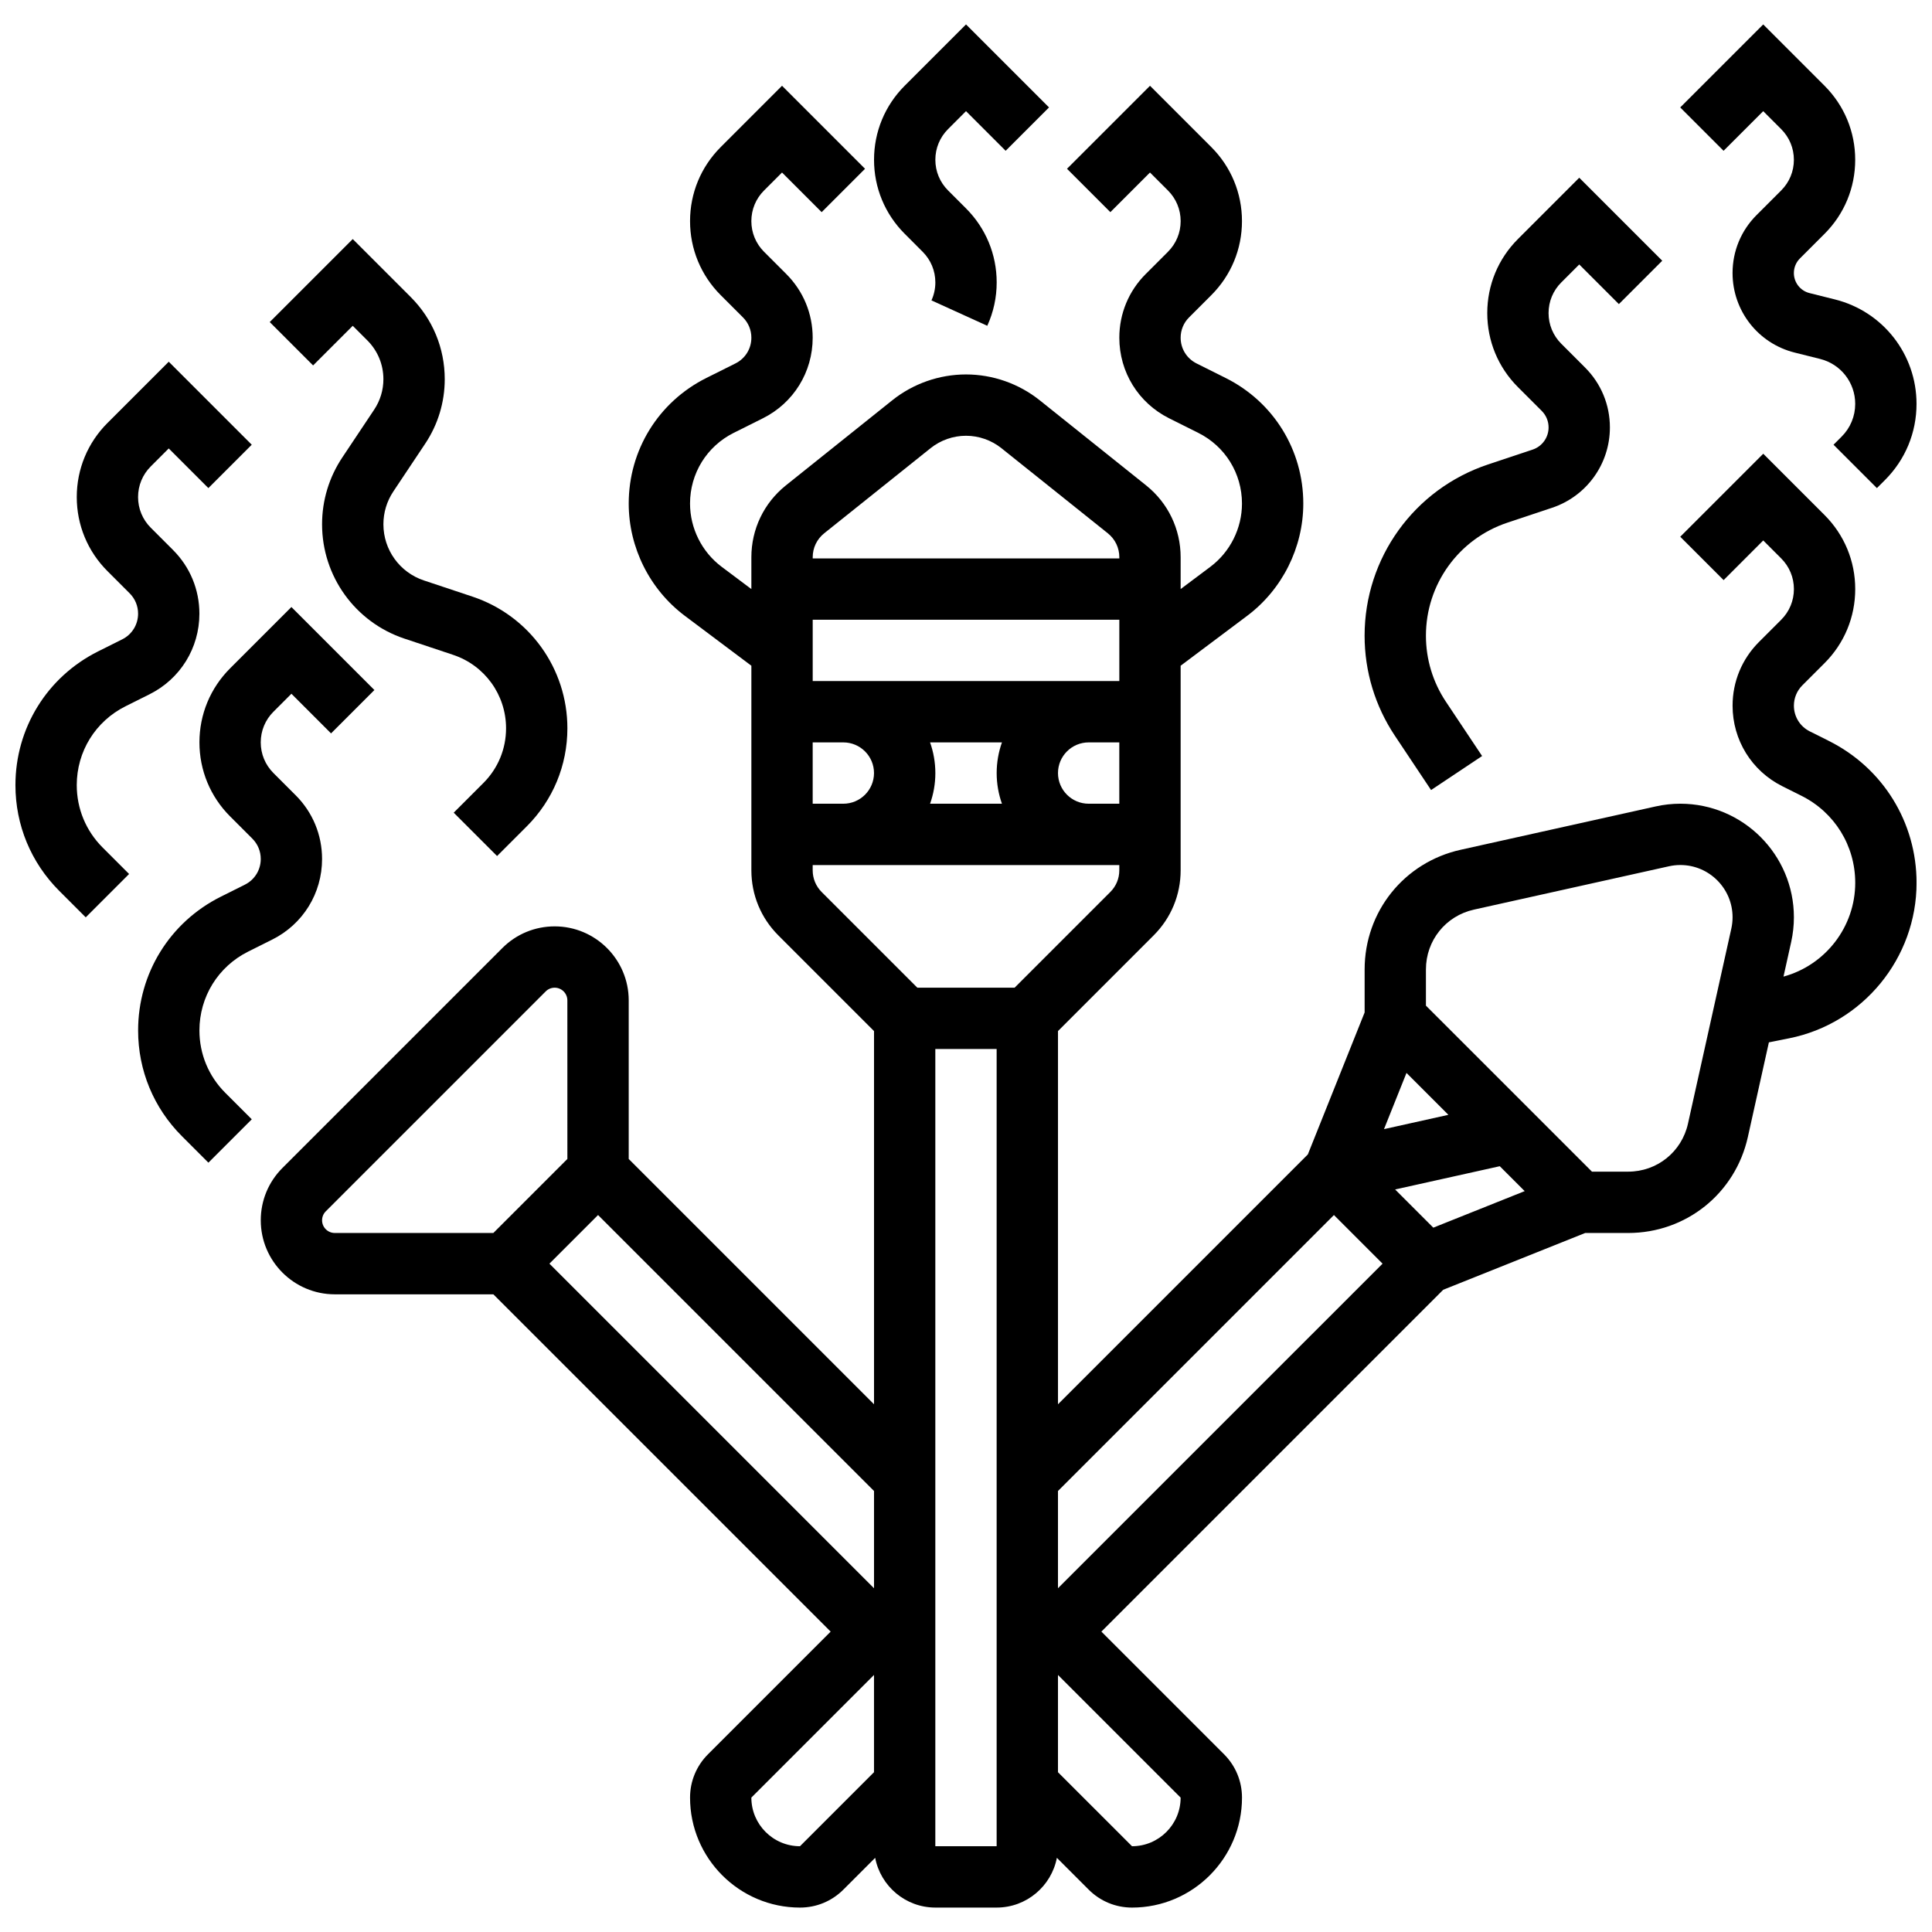 <?xml version="1.0" encoding="UTF-8"?>
<!-- Uploaded to: ICON Repo, www.iconrepo.com, Generator: ICON Repo Mixer Tools -->
<svg width="800px" height="800px" version="1.1" viewBox="144 144 512 512" xmlns="http://www.w3.org/2000/svg">
 <defs>
  <clipPath id="c">
   <path d="m213 166h438.9v484h-438.9z"/>
  </clipPath>
  <clipPath id="b">
   <path d="m148.09 239h62.906v149h-62.906z"/>
  </clipPath>
  <clipPath id="a">
   <path d="m589 150h62.902v124h-62.902z"/>
  </clipPath>
 </defs>
 <path d="m196.85 417.08c0-8.906 4.949-16.914 12.914-20.895l6.394-3.195c8.141-4.07 13.195-12.254 13.195-21.352 0-6.375-2.484-12.371-6.992-16.879l-5.894-5.894c-2.172-2.172-3.367-5.059-3.367-8.125 0-3.07 1.195-5.957 3.367-8.125l4.762-4.762 10.504 10.504 11.492-11.492-21.996-21.996-16.25 16.25c-5.238 5.238-8.125 12.207-8.125 19.617s2.887 14.375 8.125 19.617l5.894 5.894c1.438 1.438 2.231 3.352 2.231 5.387 0 2.902-1.613 5.516-4.211 6.812l-6.394 3.195c-13.508 6.762-21.898 20.336-21.898 35.438 0 10.582 4.121 20.531 11.602 28.012l7.027 7.027 11.492-11.492-7.031-7.031c-4.406-4.406-6.84-10.273-6.84-16.516z"/>
 <g clip-path="url(#c)">
  <path d="m628.67 340.35-5.055-2.527c-2.598-1.301-4.211-3.91-4.211-6.812 0-2.035 0.793-3.949 2.231-5.387l5.894-5.894c5.238-5.238 8.125-12.207 8.125-19.617s-2.887-14.375-8.125-19.617l-16.25-16.25-21.996 21.996 11.492 11.492 10.5-10.508 4.762 4.762c2.172 2.172 3.367 5.059 3.367 8.125 0 3.07-1.195 5.957-3.367 8.125l-5.894 5.894c-4.508 4.508-6.992 10.504-6.992 16.879 0 9.098 5.055 17.281 13.195 21.352l5.055 2.527c8.793 4.394 14.254 13.23 14.254 23.059 0 11.652-7.898 21.828-19.012 24.859l2.043-9.199c0.473-2.141 0.715-4.336 0.715-6.523 0-16.594-13.5-30.094-30.094-30.094-2.191 0-4.387 0.242-6.527 0.719l-51.691 11.488c-14.984 3.328-25.449 16.375-25.449 31.727v11.383l-15.051 37.629-66.211 66.207v-98.906l25.363-25.363c4.606-4.606 7.141-10.727 7.141-17.238v-54.215l17.625-13.219c9.316-6.988 14.879-18.113 14.879-29.758 0-14.18-7.879-26.93-20.562-33.27l-7.731-3.863c-2.598-1.301-4.211-3.91-4.211-6.812 0-2.035 0.793-3.949 2.231-5.387l5.898-5.898c5.238-5.238 8.125-12.207 8.125-19.617 0-7.406-2.887-14.375-8.125-19.617l-16.25-16.25-21.996 21.996 11.492 11.492 10.5-10.504 4.762 4.762c2.172 2.172 3.367 5.059 3.367 8.125 0 3.07-1.195 5.957-3.367 8.125l-5.894 5.894c-4.512 4.508-6.992 10.5-6.992 16.879 0 9.098 5.055 17.281 13.195 21.352l7.731 3.863c7.141 3.57 11.578 10.75 11.578 18.734 0 6.559-3.133 12.824-8.379 16.758l-7.875 5.902v-8.441c0-7.449-3.336-14.387-9.148-19.035l-28.188-22.547c-5.527-4.422-12.469-6.856-19.547-6.856s-14.02 2.434-19.547 6.856l-28.184 22.547c-5.816 4.652-9.148 11.59-9.148 19.035v8.441l-7.875-5.906c-5.246-3.934-8.379-10.199-8.379-16.758 0-7.984 4.438-15.164 11.578-18.734l7.731-3.863c8.141-4.066 13.195-12.25 13.195-21.348 0-6.375-2.484-12.371-6.992-16.879l-5.894-5.894c-2.172-2.172-3.367-5.059-3.367-8.125 0-3.07 1.195-5.957 3.367-8.125l4.762-4.762 10.504 10.504 11.492-11.492-21.996-21.996-16.25 16.25c-5.238 5.238-8.125 12.207-8.125 19.617s2.887 14.375 8.125 19.617l5.894 5.894c1.438 1.438 2.231 3.352 2.231 5.387 0 2.902-1.613 5.516-4.211 6.812l-7.731 3.863c-12.684 6.348-20.562 19.098-20.562 33.277 0 11.648 5.562 22.77 14.879 29.758l17.625 13.219v54.215c0 6.512 2.535 12.633 7.141 17.238l25.363 25.363v98.902l-65.008-65.008v-42.023c0-10.816-8.801-19.617-19.617-19.617-5.242 0-10.168 2.039-13.871 5.746l-58.277 58.277c-3.707 3.707-5.746 8.633-5.746 13.871 0 10.816 8.801 19.617 19.617 19.617h42.023l89.387 89.387-32.504 32.504c-3.07 3.07-4.758 7.152-4.758 11.492 0 16.066 13.07 29.137 29.141 29.137 4.34 0 8.422-1.691 11.492-4.762l8.426-8.426c1.438 7.5 8.039 13.184 15.953 13.184h16.25c7.91 0 14.512-5.688 15.953-13.184l8.426 8.426c3.07 3.07 7.152 4.762 11.492 4.762 16.066 0 29.141-13.07 29.141-29.141 0-4.34-1.691-8.422-4.762-11.492l-32.504-32.504 90.586-90.586 37.629-15.051h11.383c15.352 0 28.398-10.465 31.73-25.453l5.57-25.066 5.348-1.07c19.578-3.914 33.789-21.25 33.789-41.219-0.008-16.02-8.91-30.426-23.242-37.594zm-100.83 99.09-17.066 3.793 5.961-14.898zm-87.207-114.95h-81.258v-16.25h81.258zm-81.262 16.254h8.125c4.481 0 8.125 3.644 8.125 8.125s-3.644 8.125-8.125 8.125h-8.125zm31.109 0h19.047c-0.902 2.543-1.398 5.277-1.398 8.125 0 2.848 0.496 5.582 1.398 8.125h-19.047c0.902-2.543 1.398-5.277 1.398-8.125-0.004-2.848-0.5-5.582-1.398-8.125zm33.898 8.125c0-4.481 3.644-8.125 8.125-8.125h8.125v16.25h-8.125c-4.477 0-8.125-3.644-8.125-8.125zm-61.957-63.543 28.184-22.547c2.656-2.125 5.992-3.297 9.395-3.297s6.738 1.172 9.395 3.297l28.188 22.547c1.938 1.551 3.051 3.863 3.051 6.344v0.316h-81.258v-0.316c-0.004-2.481 1.109-4.793 3.047-6.344zm-3.051 89.316v-1.395h81.258v1.395c0 2.172-0.844 4.211-2.383 5.746l-25.363 25.363h-25.773l-25.363-25.363c-1.527-1.535-2.375-3.578-2.375-5.746zm16.254 190.26-86.02-86.02 12.887-12.887 73.133 73.133zm-146.27-97.512c0-0.898 0.352-1.742 0.984-2.379l58.277-58.277c0.637-0.637 1.48-0.984 2.379-0.984 1.855 0 3.363 1.508 3.363 3.363l0.004 42.023-19.617 19.617h-42.023c-1.855 0.004-3.367-1.508-3.367-3.363zm126.65 165.88c-7.106 0-12.887-5.781-12.887-12.887l32.504-32.504v25.773zm35.867 0v-211.27h16.25v211.27zm52.125 0-19.621-19.617v-25.77l32.504 32.504c0 7.106-5.777 12.883-12.883 12.883zm-19.621-68.371v-25.77l73.133-73.133 12.887 12.887zm99.469-95.555-10.121-10.121 27.734-6.164 6.602 6.602zm78.977-79.262-11.488 51.691c-1.664 7.492-8.191 12.727-15.863 12.727h-9.582l-44-43.996v-9.582c0-7.676 5.234-14.199 12.727-15.863l51.691-11.488c0.984-0.219 1.996-0.332 3.004-0.332 7.633 0 13.84 6.211 13.84 13.84 0 1.012-0.113 2.019-0.328 3.004z"/>
 </g>
 <path d="m237.48 230.34 3.867 3.867c2.746 2.746 4.258 6.398 4.258 10.281 0 2.879-0.844 5.668-2.441 8.066l-8.445 12.668c-3.512 5.262-5.367 11.391-5.367 17.719 0 13.77 8.777 25.949 21.84 30.305l12.887 4.297c8.395 2.793 14.031 10.613 14.031 19.457 0 5.481-2.133 10.629-6.008 14.504l-7.863 7.863 11.492 11.492 7.863-7.863c6.945-6.945 10.77-16.176 10.77-25.996 0-15.852-10.102-29.863-25.137-34.879l-12.891-4.297c-6.418-2.137-10.73-8.121-10.73-14.883 0-3.109 0.91-6.117 2.637-8.703l8.445-12.668c3.383-5.074 5.172-10.98 5.172-17.082 0-8.223-3.203-15.957-9.02-21.773l-15.359-15.359-22 21.996 11.492 11.492z"/>
 <g clip-path="url(#b)">
  <path d="m164.34 352.07c0-8.906 4.949-16.914 12.914-20.895l6.394-3.195c8.141-4.07 13.195-12.254 13.195-21.352 0-6.375-2.484-12.371-6.992-16.879l-5.894-5.894c-2.172-2.172-3.367-5.059-3.367-8.125 0-3.07 1.195-5.957 3.367-8.125l4.762-4.762 10.504 10.504 11.492-11.492-21.996-21.996-16.25 16.25c-5.238 5.238-8.125 12.207-8.125 19.617 0 7.41 2.887 14.375 8.125 19.617l5.894 5.894c1.438 1.438 2.231 3.352 2.231 5.387 0 2.902-1.613 5.516-4.211 6.812l-6.394 3.195c-13.508 6.762-21.898 20.336-21.898 35.438 0 10.582 4.121 20.531 11.602 28.012l7.027 7.027 11.492-11.492-7.031-7.031c-4.406-4.406-6.84-10.273-6.84-16.516z"/>
 </g>
 <path d="m523.25 353.37 13.523-9.016-9.586-14.379c-3.469-5.203-5.301-11.258-5.301-17.512 0-13.609 8.676-25.645 21.586-29.949l11.82-3.941c9.18-3.059 15.348-11.617 15.348-21.293 0-5.996-2.336-11.633-6.574-15.871l-6.312-6.312c-2.172-2.172-3.367-5.059-3.367-8.125 0-3.07 1.195-5.957 3.367-8.125l4.762-4.762 10.504 10.504 11.492-11.492-21.996-21.996-16.25 16.25c-5.238 5.238-8.125 12.207-8.125 19.617s2.887 14.375 8.125 19.617l6.312 6.312c1.172 1.172 1.812 2.727 1.812 4.379 0 2.668-1.703 5.031-4.234 5.875l-11.82 3.941c-19.562 6.523-32.703 24.758-32.703 45.371 0 9.473 2.777 18.645 8.031 26.527z"/>
 <g clip-path="url(#a)">
  <path d="m611.27 173.46 4.762 4.762c2.172 2.172 3.367 5.059 3.367 8.125 0 3.07-1.195 5.957-3.367 8.125l-6.523 6.523c-4.106 4.106-6.363 9.559-6.363 15.363 0 9.988 6.766 18.656 16.457 21.078l6.75 1.688c5.477 1.367 9.297 6.266 9.297 11.906 0 3.277-1.277 6.359-3.598 8.68l-2.148 2.152 11.492 11.492 2.148-2.148c5.387-5.387 8.355-12.551 8.355-20.172 0-13.113-8.883-24.492-21.605-27.676l-6.75-1.688c-2.441-0.613-4.148-2.797-4.148-5.312 0-1.461 0.57-2.836 1.605-3.871l6.523-6.523c5.238-5.238 8.125-12.207 8.125-19.617s-2.887-14.375-8.125-19.617l-16.254-16.254-21.996 21.996 11.492 11.492z"/>
 </g>
 <path d="m388.51 210.72c2.172 2.172 3.367 5.059 3.367 8.125 0 1.652-0.348 3.254-1.031 4.762l14.793 6.731c1.652-3.633 2.492-7.5 2.492-11.492 0-7.41-2.887-14.375-8.125-19.617l-4.762-4.762c-2.172-2.172-3.367-5.059-3.367-8.125 0-3.07 1.195-5.957 3.367-8.125l4.758-4.762 10.504 10.504 11.492-11.492-21.996-21.996-16.25 16.25c-5.238 5.238-8.125 12.207-8.125 19.617s2.887 14.375 8.125 19.617z"/>
</svg>